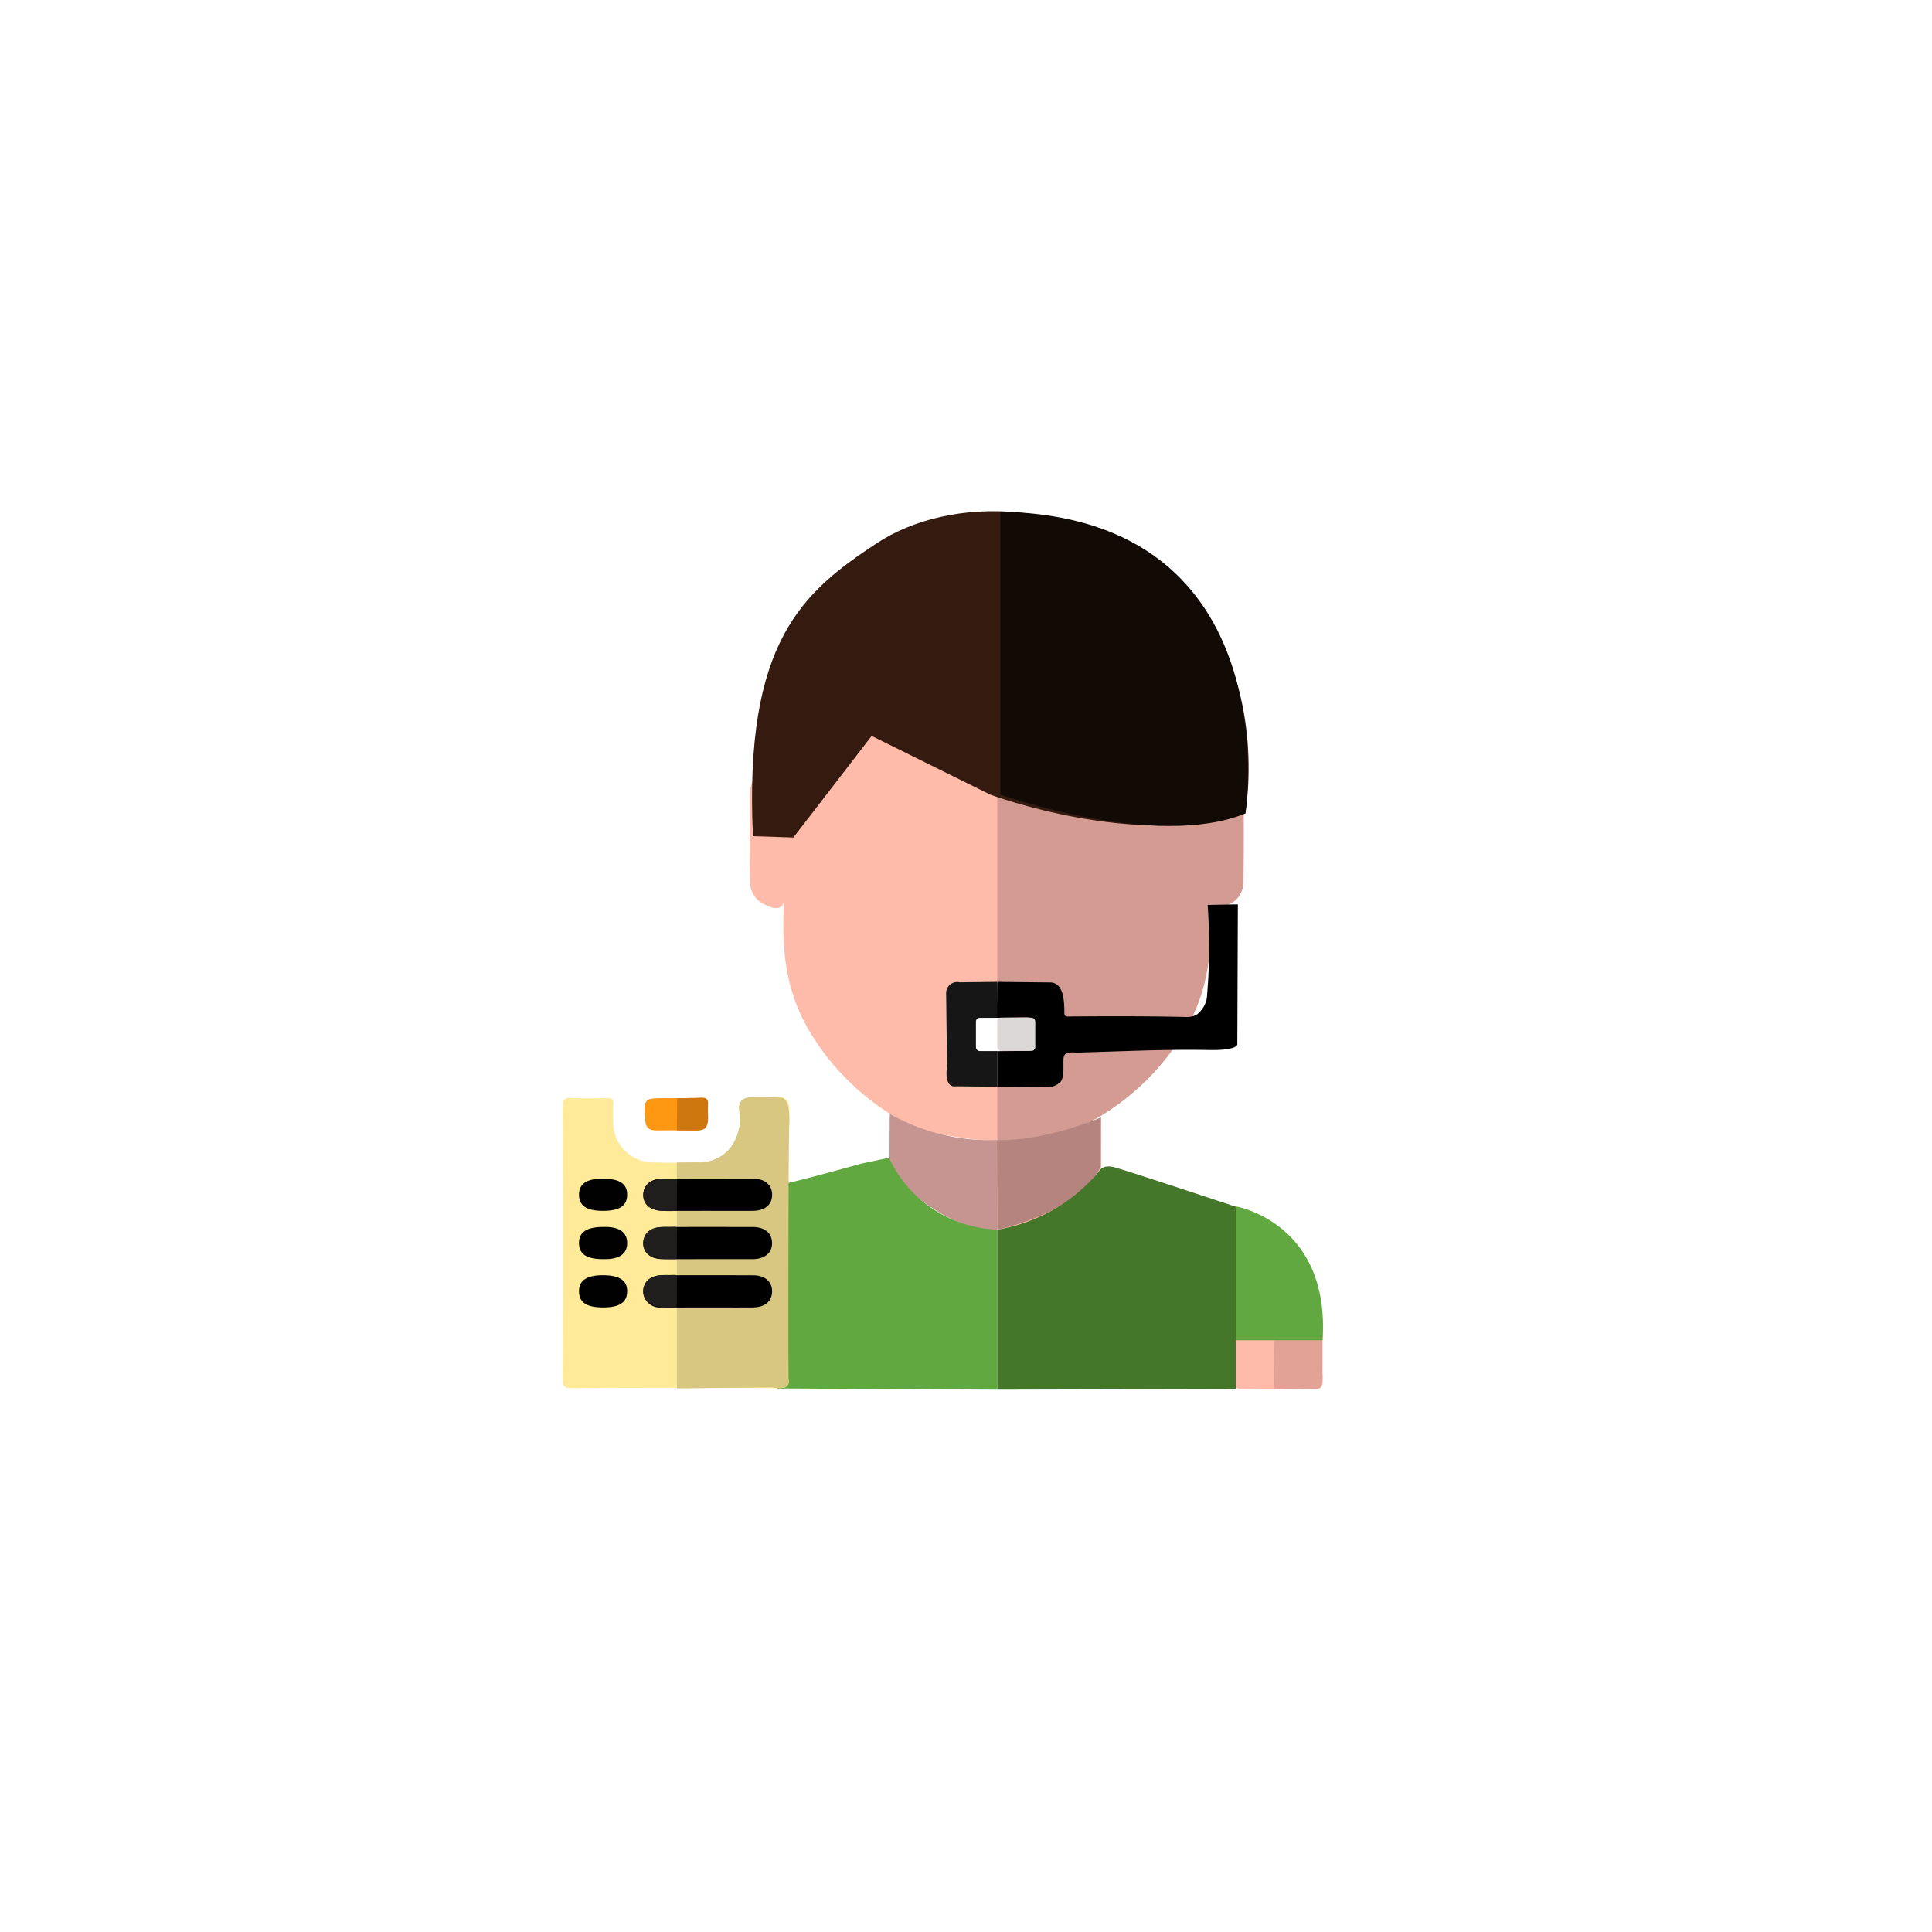 <svg xmlns="http://www.w3.org/2000/svg" xmlns:xlink="http://www.w3.org/1999/xlink" width="248" height="248" viewBox="0 0 248 248">
  <defs>
    <filter id="Ellipse_53-2" x="0" y="0" width="248" height="248" filterUnits="userSpaceOnUse">
      <feOffset dx="3" dy="2" input="SourceAlpha"/>
      <feGaussianBlur stdDeviation="9" result="blur"/>
      <feFlood flood-opacity="0.051"/>
      <feComposite operator="in" in2="blur"/>
      <feComposite in="SourceGraphic"/>
    </filter>
  </defs>
  <g id="Trainer" transform="translate(-1745.932 -236.755)">
    <g id="Group_880" data-name="Group 880">
      <g id="Group_878" data-name="Group 878">
        <g transform="matrix(1, 0, 0, 1, 1745.93, 236.76)" filter="url(#Ellipse_53-2)">
          <circle id="Ellipse_53-2-2" data-name="Ellipse 53-2" cx="97" cy="97" r="97" transform="translate(24 25)" fill="#fff" opacity="0.9"/>
        </g>
      </g>
      <g id="Group_879" data-name="Group 879">
        <path id="Path_2031" data-name="Path 2031" d="M1896.2,371.78a27.115,27.115,0,0,1-41.5,2.938,26.731,26.731,0,0,1-7.554-18.888c-.022-7.811.017-15.622-.031-23.433-.007-1.044.232-1.314,1.3-1.312q25.83.057,51.661,0c1.044,0,1.319.232,1.312,1.3-.051,7.858-.026,15.716-.029,23.574a27.793,27.793,0,0,1-1.922,10.045,1.621,1.621,0,0,1-1.8,1.288c-4.374-.076-8.751-.062-13.126-.008-.961.011-1.276-.189-1.255-1.213.057-2.729-.59-3.329-3.271-3.329-4,0-8-.008-12,0-1.952.005-2.762.8-2.772,2.717q-.022,4.093,0,8.188c.013,1.823.846,2.637,2.706,2.643q6.282.021,12.563,0c2.008-.005,2.9-.812,2.757-2.838-.106-1.494.415-1.746,1.771-1.71C1888.678,371.843,1892.336,371.78,1896.2,371.78Z" fill="#febbaa"/>
        <path id="Path_2032" data-name="Path 2032" d="M1860.143,380.193a32,32,0,0,0,27.107.013c0,2.2.008,4.25-.011,6.3a1.016,1.016,0,0,1-.253.623c-3.051,3.264-6.381,6.106-10.9,7.119a12.437,12.437,0,0,1-8.938-1.583,26.622,26.622,0,0,1-6.536-5.3,1.338,1.338,0,0,1-.474-.972C1860.154,384.38,1860.143,382.37,1860.143,380.193Z" fill="#febbaa"/>
        <path id="Path_2033" data-name="Path 2033" d="M1904.4,403.329c0-3.446.028-6.892-.017-10.337-.013-1.055.108-1.429,1.144-1.114,5.728,1.738,9.972,7.786,10.145,14.663.062,2.459-.005,4.922.037,7.383.014.8-.111,1.152-.9,1.138-3.15-.054-6.3-.06-9.451,0-.867.017-.976-.376-.968-1.234C1904.417,410.331,1904.4,406.83,1904.4,403.329Z" fill="#febbaa"/>
        <path id="Path_2034" data-name="Path 2034" d="M1901.062,344.189c0-2.628.06-5.257-.029-7.882-.037-1.084.378-1.234,1.287-1.148a3.368,3.368,0,0,1,3.233,3.28c.06,3.846.042,7.7,0,11.542a3.176,3.176,0,0,1-1.908,2.9c-1.821.91-2.585.448-2.585-1.517Z" fill="#d39b92"/>
        <path id="Path_2035" data-name="Path 2035" d="M1874.3,367.261c1.082,0,2.169.063,3.245-.018,1.029-.078,1.249.348,1.249,1.3,0,3.239.034,3.239-3.242,3.239-1.553,0-3.106-.032-4.657.012-.806.024-1.157-.167-1.181-1.08-.091-3.452-.126-3.451,3.315-3.451Z" fill="#3e3d42"/>
        <path id="Path_2036" data-name="Path 2036" d="M1865.217,342.364a4.514,4.514,0,1,1-4.489-4.47A4.541,4.541,0,0,1,1865.217,342.364Z"/>
        <path id="Path_2037" data-name="Path 2037" d="M1892.326,342.385a4.514,4.514,0,1,1-4.468-4.491A4.542,4.542,0,0,1,1892.326,342.385Z"/>
        <path id="Path_2038" data-name="Path 2038" d="M1873.947,330.933l27.258.113c.051,7.807-.029,15.627.151,23.433.128,5.533-.686,10.443-3.692,15.217a31.725,31.725,0,0,1-10.876,10.572,22.27,22.27,0,0,1-5.182,2.014c-.689.179-7.659,1.269-7.659.813Z" fill="#d39b92"/>
        <path id="Path_2039" data-name="Path 2039" d="M1873.9,330.93l-27.259.112c-.05,7.808.03,15.628-.15,23.433-.128,5.534.686,10.444,3.692,15.218a31.735,31.735,0,0,0,10.876,10.572,22.253,22.253,0,0,0,5.182,2.014c.689.179,7.659,1.269,7.659.813Z" fill="#febbaa"/>
        <path id="Path_2040" data-name="Path 2040" d="M1873.941,362.79"/>
        <path id="Path_2041" data-name="Path 2041" d="M1873.941,362.79l6.8.076c1.785.02,1.81,2.555,1.82,3.921a.571.571,0,0,0,.052.289.466.466,0,0,0,.437.161c5-.042,9.99-.051,14.973.058a2.99,2.99,0,0,0,1.445-.244,3.333,3.333,0,0,0,1.42-2.7,74.052,74.052,0,0,0,.062-11.432l3.878-.075-.068,17.948s.136.823-3.674.748c-3.176-.062-6.353,0-9.528.1-1.609.048-3.218.1-4.828.156q-1.206.039-2.412.074c-.448.012-1.414-.157-1.73.3a1.151,1.151,0,0,0-.142.6c-.046.83.133,2.186-.375,2.861a2.554,2.554,0,0,1-1.874.7l-6.26-.076V371.69l4.057-.037s.485.019.417-.766-.034-3.076-.034-3.076.119-.476-.629-.476-3.53.056-3.53.056-.315.037-.332.187S1873.941,362.79,1873.941,362.79Z"/>
        <path id="Path_2042" data-name="Path 2042" d="M1873.941,362.79v13.461l-5.323-.055s-1.514.393-1.121-2.524l-.113-9.31a1.425,1.425,0,0,1,1.739-1.514Z" fill="#161616"/>
        <rect id="Rectangle_241" data-name="Rectangle 241" width="3.524" height="4.263" rx="0.479" transform="translate(1871.208 367.409)" fill="#fff"/>
        <rect id="Rectangle_242" data-name="Rectangle 242" width="4.88" height="4.263" rx="0.479" transform="translate(1873.947 367.391)" fill="#dbd8d7"/>
        <path id="Path_2043" data-name="Path 2043" d="M1873.9,383.092s5.288.393,13.354-2.886l-.011,6.3s-2.523,5.674-13.292,8.086Z" fill="#b5847f"/>
        <path id="Path_2044" data-name="Path 2044" d="M1873.9,383.092a25.765,25.765,0,0,1-13.747-3.362l-.056,7.291s6.618,7.852,13.854,7.572Z" fill="#c69491"/>
        <path id="Path_2045" data-name="Path 2045" d="M1873.947,394.593v20.546l-27.4-.149s-1.916.748-1.691-2.841l.075-22.585s-.075-.523,1.869-.9,9.77-2.557,9.77-2.557l3.467-.734A15.981,15.981,0,0,0,1873.947,394.593Z" fill="#61a840"/>
        <path id="Path_2046" data-name="Path 2046" d="M1873.947,394.593a21.474,21.474,0,0,0,13.039-7.463s.422-.931,1.917-.557,15.668,5.084,15.668,5.084v23.407l-30.624.075Z" fill="#45772b"/>
        <path id="Path_2047" data-name="Path 2047" d="M1846.7,344.189c0-2.628-.061-5.257.029-7.882.037-1.084-.378-1.234-1.287-1.148a3.367,3.367,0,0,0-3.233,3.28c-.06,3.846-.043,7.7,0,11.542a3.179,3.179,0,0,0,1.908,2.9c1.822.91,2.586.448,2.586-1.517Z" fill="#febbaa"/>
        <path id="Path_2048" data-name="Path 2048" d="M1909.282,393.808l.224,21.2,5.294.053s1.1.228.876-2.072l-.008-6.449S1915.676,397.622,1909.282,393.808Z" fill="#e2a296"/>
        <path id="Path_2049" data-name="Path 2049" d="M1847.115,396.414c0,5.766-.017,11.532.019,17.3.006.882-.1,1.245-1.145,1.239q-13.359-.076-26.719-.006c-.925,0-1.114-.254-1.111-1.139q.046-17.492,0-34.983c0-.9.2-1.181,1.122-1.13,1.5.083,3.012.057,4.516.007.683-.023.9.189.855.864-.054.77-.029,1.548-.006,2.322a5.119,5.119,0,0,0,4.985,5.08c2.107.059,4.218.063,6.324,0a5.129,5.129,0,0,0,4.953-4.983c.017-.387.007-.774.008-1.162,0-2.1,0-2.13,2.167-2.094,1.318.022,3.075-.566,3.824.245.651.706.2,2.445.206,3.728Q1847.125,389.055,1847.115,396.414Z" fill="#feea98"/>
        <path id="Path_2050" data-name="Path 2050" d="M1832.86,377.715c1.029,0,2.06.043,3.086-.014.7-.04.855.23.848.881-.033,3.391.306,3.313-3.139,3.27-1.2-.015-2.4,0-3.6,0-.832,0-1.23-.4-1.29-1.247-.2-2.888-.219-2.887,2.682-2.887Z" fill="#fe9711"/>
        <path id="Path_2051" data-name="Path 2051" d="M1823.341,392.185c-2.1,0-3.067-.638-3.087-2.041s.966-2.093,3.031-2.094c2.182,0,3.18.665,3.154,2.1C1826.413,391.552,1825.448,392.185,1823.341,392.185Z" fill="#010101"/>
        <path id="Path_2052" data-name="Path 2052" d="M1823.371,398.386c-2.121,0-3.077-.617-3.117-2.011-.041-1.441.965-2.124,3.13-2.124h.257c1.839.005,2.8.719,2.8,2.073s-.967,2.057-2.811,2.062Z" fill="#010101"/>
        <path id="Path_2053" data-name="Path 2053" d="M1823.342,404.587c-2.1,0-3.067-.637-3.088-2.04s.966-2.094,3.03-2.1c2.183,0,3.18.664,3.155,2.1C1826.413,403.953,1825.448,404.587,1823.342,404.587Z" fill="#010101"/>
        <path id="Path_2054" data-name="Path 2054" d="M1832.816,385.973l3.138-.009s4.22.045,4.953-4.983l.008-1.162s-.771-2.146,1.4-2.22a37.774,37.774,0,0,1,3.964.074s1.121,0,.972,3.366-.115,32.673-.115,32.673.713,1.653-2.2,1.129l-12.115.148Z" fill="#d8c780"/>
        <path id="Path_2055" data-name="Path 2055" d="M1836.651,392.184c-1.89,0-3.779.011-5.668,0-1.526-.011-2.441-.781-2.461-2.033s.9-2.088,2.4-2.093q5.862-.021,11.723,0c1.5.005,2.419.834,2.4,2.094s-.939,2.022-2.464,2.032C1840.6,392.2,1838.626,392.184,1836.651,392.184Z"/>
        <path id="Path_2056" data-name="Path 2056" d="M1836.736,398.386c-1.932,0-3.864.012-5.8,0-1.508-.013-2.425-.818-2.417-2.076s.919-2.046,2.441-2.05q5.8-.018,11.593,0c1.537,0,2.45.76,2.484,2.01.035,1.291-.919,2.109-2.507,2.118C1840.6,398.394,1838.668,398.386,1836.736,398.386Z"/>
        <path id="Path_2057" data-name="Path 2057" d="M1836.788,404.587c-1.975,0-3.951.015-5.925-.006a2.089,2.089,0,0,1-2.341-2.022c-.026-1.267.886-2.1,2.389-2.1q5.86-.023,11.722,0c1.5.005,2.423.826,2.407,2.086s-.934,2.03-2.455,2.04C1840.652,404.6,1838.72,404.587,1836.788,404.587Z"/>
        <path id="Path_2058" data-name="Path 2058" d="M1832.86,377.715l-.044,4.118c0,.028,2.127.032,2.323.036.558.01,1.184-.021,1.48-.577a2.237,2.237,0,0,0,.2-1.117c-.013-.574-.016-1.143,0-1.716a.933.933,0,0,0-.087-.517.627.627,0,0,0-.447-.265C1835.928,377.624,1832.859,377.788,1832.86,377.715Z" fill="#ce770f"/>
        <path id="Path_2059" data-name="Path 2059" d="M1832.817,388.114c.1.168.012.6.011.787,0,.54-.008,1.081-.013,1.621,0,.456.008.915-.009,1.371-.011.312-.025.306-.4.311-1.412.016-3.445.1-3.867-1.591a1.963,1.963,0,0,1,.637-1.936,2.941,2.941,0,0,1,1.683-.589,9.17,9.17,0,0,1,.938-.014C1831.936,388.076,1832.761,388.02,1832.817,388.114Z" fill="#211f1e"/>
        <path id="Path_2060" data-name="Path 2060" d="M1832.809,394.3c.1.168.013.6.012.787,0,.54-.008,1.081-.013,1.621,0,.456.008.915-.009,1.371-.011.312-.025.306-.4.311-1.412.016-3.445.1-3.867-1.591a1.963,1.963,0,0,1,.637-1.936,2.935,2.935,0,0,1,1.683-.589c.313-.026.625-.02.938-.015C1831.929,394.26,1832.754,394.2,1832.809,394.3Z" fill="#211f1e"/>
        <path id="Path_2061" data-name="Path 2061" d="M1832.809,400.467c.1.168.013.6.012.788,0,.54-.008,1.08-.013,1.62,0,.457.008.915-.009,1.371-.011.313-.025.307-.4.311-1.412.017-3.445.1-3.867-1.59a1.962,1.962,0,0,1,.637-1.936,2.943,2.943,0,0,1,1.683-.59c.313-.025.625-.019.938-.014C1831.929,400.429,1832.754,400.373,1832.809,400.467Z" fill="#211f1e"/>
        <path id="Path_2062" data-name="Path 2062" d="M1842.585,344.091l5.19.17,10.044-13.038,15.235,7.535s18.666,6.984,32.729,2.413c0,0,3.39-18.413-8.915-29.588s-29-11.3-38.421-5.079S1841.413,319.075,1842.585,344.091Z" fill="#351b0f"/>
        <path id="Path_2063" data-name="Path 2063" d="M1874.357,302.44v36.318s19.983,7.111,31.442,2.413C1905.8,341.171,1911.549,303.074,1874.357,302.44Z" fill="#110a05"/>
      </g>
    </g>
    <path id="Path_2064" data-name="Path 2064" d="M1904.571,391.613s12.12,2.035,11.135,17.184h-11.135Z" fill="#61a840"/>
  </g>
</svg>
